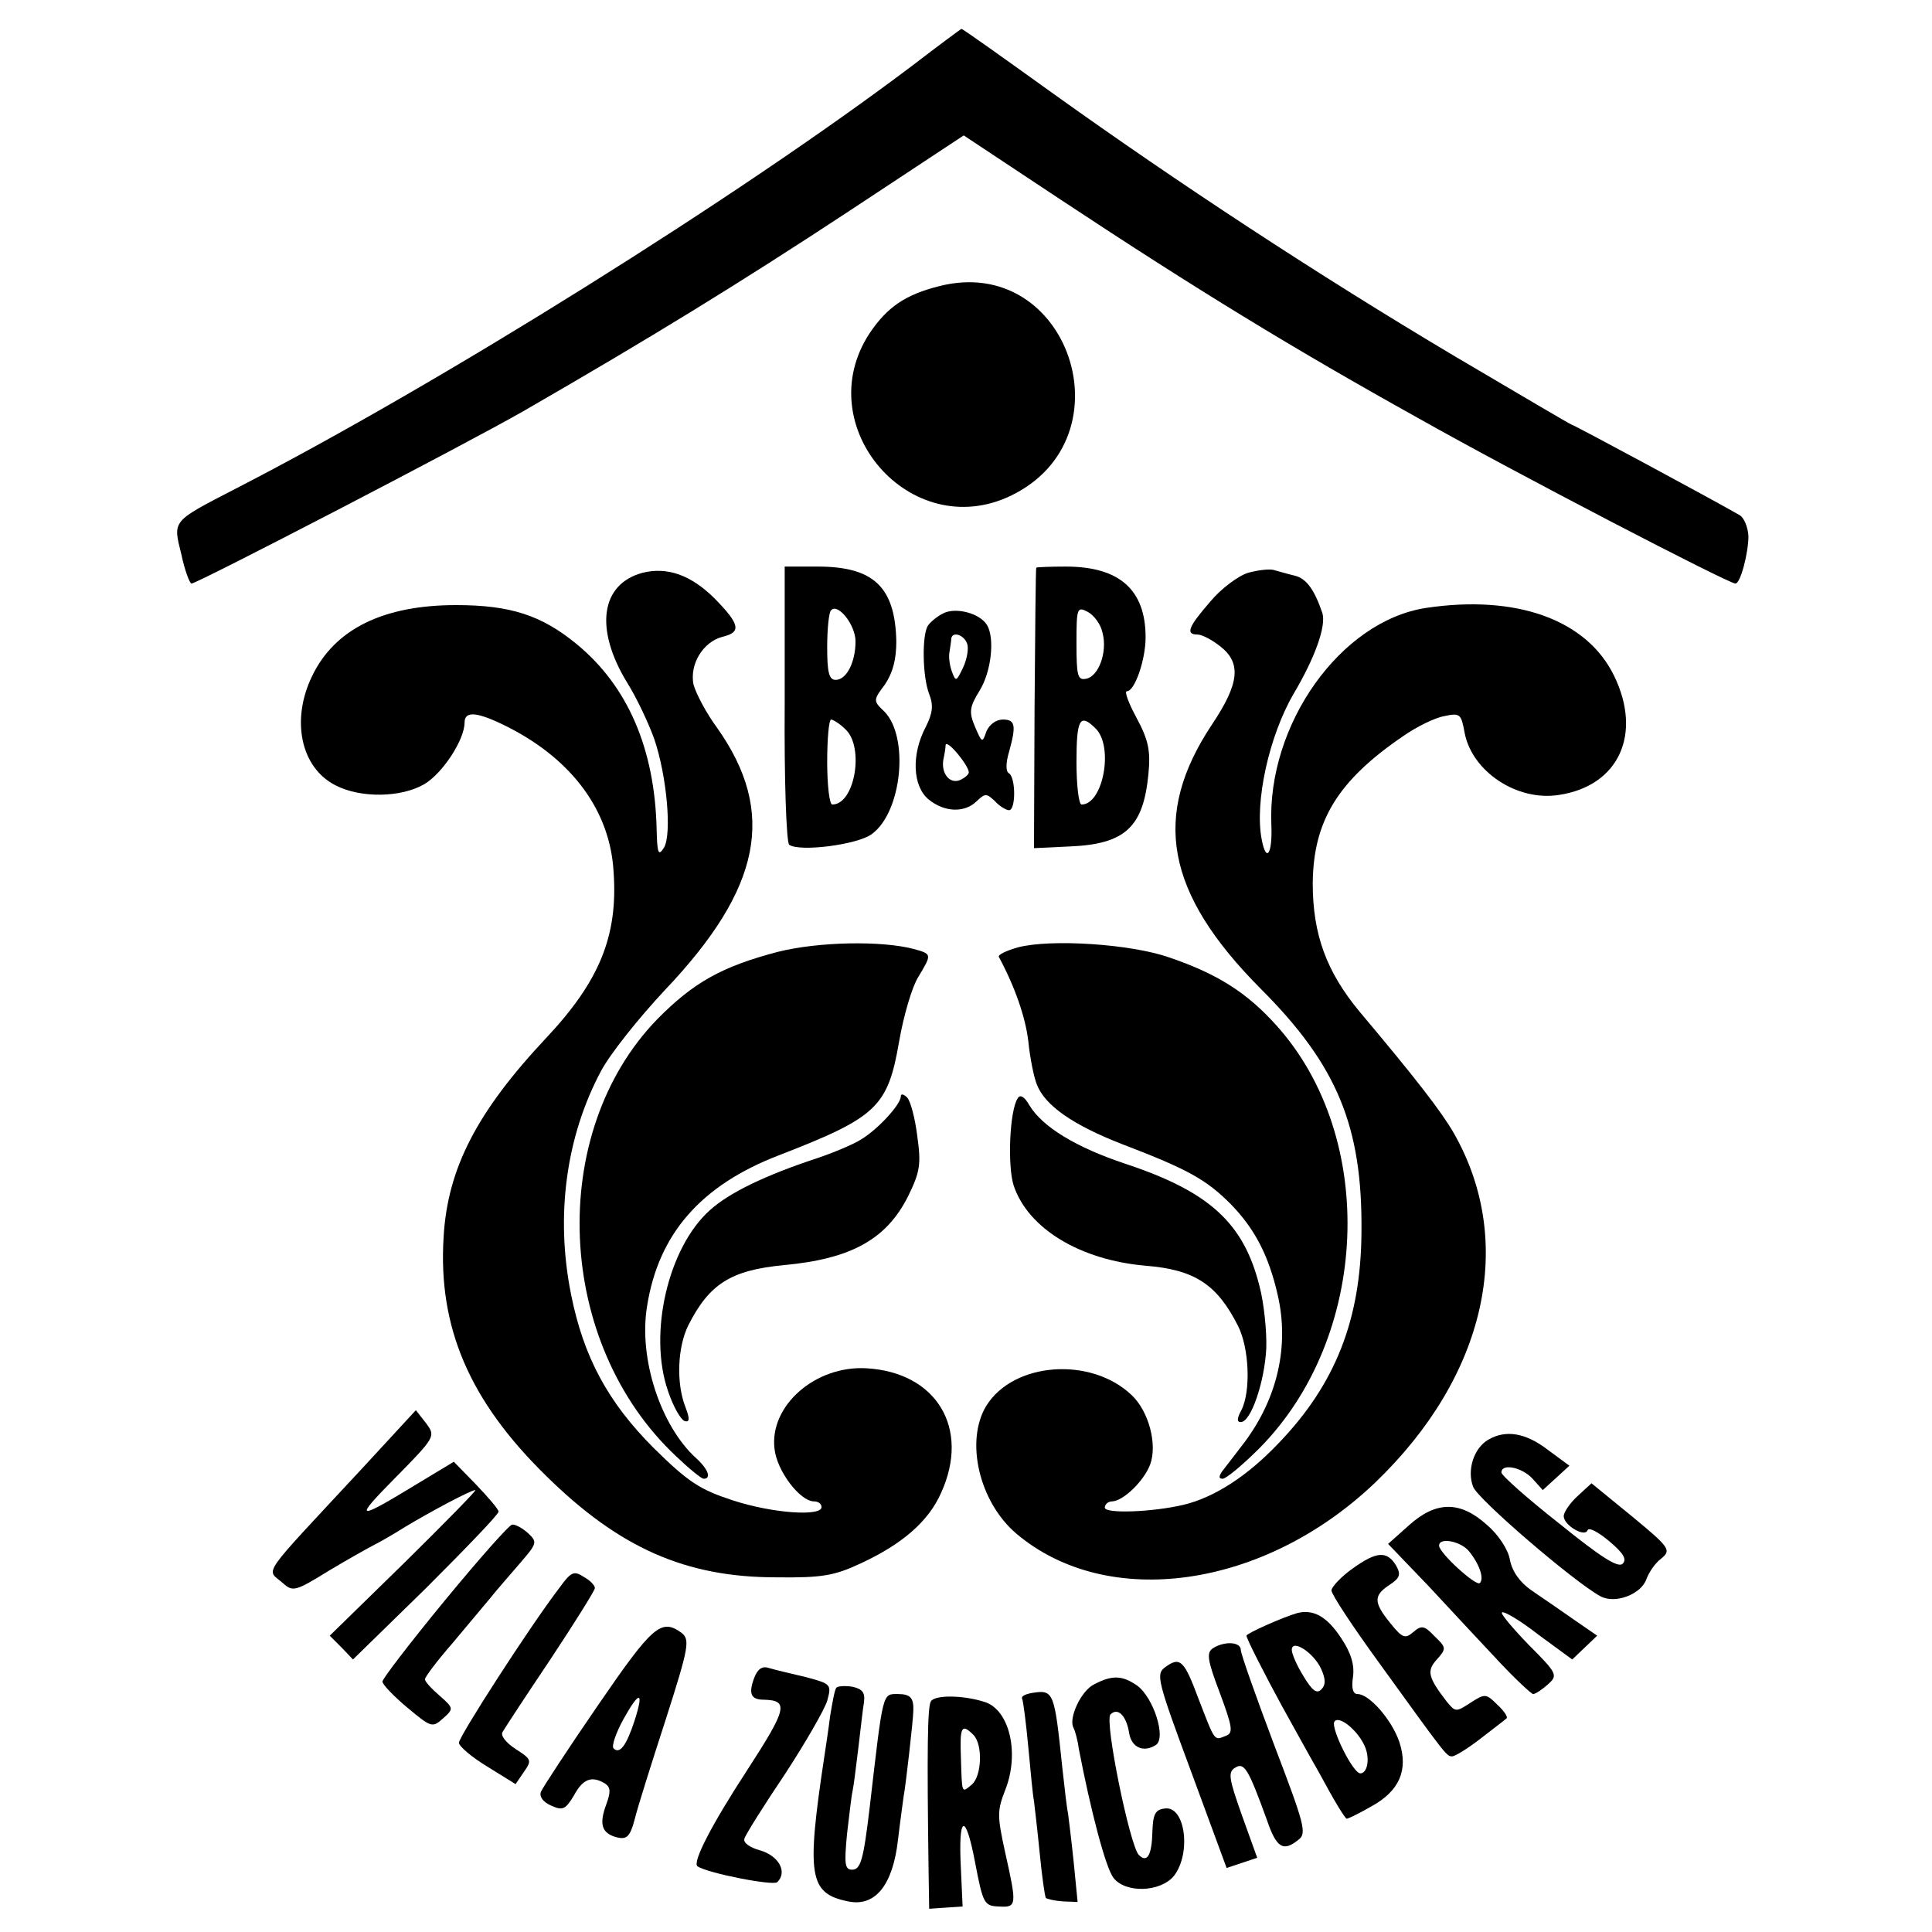 <?xml version="1.0" standalone="no"?>
<!DOCTYPE svg PUBLIC "-//W3C//DTD SVG 20010904//EN"
 "http://www.w3.org/TR/2001/REC-SVG-20010904/DTD/svg10.dtd">
<svg version="1.0" xmlns="http://www.w3.org/2000/svg"
 width="341pt" height="341pt" viewBox="0 0 341 341"
 preserveAspectRatio="xMidYMid meet">
<g transform="translate(0,341) scale(0.1,-0.1)"
fill="#000000" stroke="none">
<path d="M1610 3294 c-306 -231 -835 -562 -1195 -747 -112 -58 -110 -55 -95
-115 6 -29 15 -52 18 -52 10 0 488 248 587 305 222 128 380 225 573 352 l203
134 172 -114 c239 -158 409 -262 632 -386 170 -96 546 -291 558 -291 9 0 23
54 23 84 -1 16 -8 33 -16 37 -43 25 -292 159 -295 159 -2 0 -95 55 -207 121
-244 145 -490 307 -708 463 -89 64 -162 116 -163 115 -1 0 -40 -29 -87 -65z"/>
<path d="M1658 2905 c-60 -15 -92 -37 -123 -83 -108 -164 72 -372 249 -287
212 102 102 428 -126 370z"/>
<path d="M1134 2399 c-74 -20 -85 -99 -27 -194 17 -27 38 -72 48 -100 22 -65
31 -167 17 -191 -10 -16 -12 -10 -13 31 -3 143 -51 254 -141 328 -62 51 -117
69 -213 69 -128 0 -214 -42 -254 -125 -38 -78 -20 -162 41 -193 44 -23 116
-22 157 2 32 19 71 78 71 109 0 21 23 19 78 -9 113 -58 179 -148 185 -255 8
-113 -25 -193 -119 -293 -122 -130 -174 -230 -181 -351 -10 -159 45 -289 181
-422 129 -127 246 -179 406 -179 82 -1 103 3 150 25 73 34 119 74 141 124 52
114 -8 213 -132 220 -90 5 -171 -66 -162 -142 4 -39 45 -93 70 -93 7 0 13 -4
13 -10 0 -17 -87 -11 -157 12 -58 19 -78 32 -139 92 -81 81 -124 161 -146 271
-28 139 -9 279 53 395 16 30 67 94 113 143 170 179 197 313 92 462 -20 27 -38
62 -42 77 -7 36 17 75 51 84 34 8 31 22 -13 67 -42 42 -84 57 -128 46z"/>
<path d="M1385 2168 c-1 -134 3 -246 8 -249 18 -13 121 0 146 19 53 39 66 171
22 216 -20 19 -20 20 1 48 14 21 20 44 20 76 -2 96 -40 132 -139 132 l-58 0 0
-242z m125 110 c0 -37 -16 -68 -35 -68 -12 0 -15 14 -15 58 0 32 3 62 7 65 12
13 43 -26 43 -55z m-18 -155 c34 -31 17 -133 -23 -133 -5 0 -9 34 -9 75 0 41
3 75 7 75 3 0 15 -7 25 -17z"/>
<path d="M1829 2408 c-1 -2 -2 -114 -3 -249 l-1 -246 63 3 c98 4 130 34 139
128 4 41 0 60 -21 99 -14 26 -22 47 -17 47 14 0 33 56 33 95 0 84 -46 125
-141 125 -28 0 -52 -1 -52 -2z m117 -115 c9 -34 -7 -77 -29 -81 -15 -3 -17 5
-17 63 0 62 1 65 20 55 11 -6 23 -22 26 -37z m-12 -169 c32 -32 13 -134 -25
-134 -5 0 -9 34 -9 75 0 76 6 87 34 59z"/>
<path d="M2203 2399 c-17 -5 -48 -28 -67 -51 -39 -45 -44 -58 -22 -58 7 0 25
-9 40 -21 37 -29 34 -65 -15 -138 -107 -161 -82 -297 86 -466 135 -135 180
-243 178 -430 -1 -154 -46 -268 -146 -372 -56 -59 -114 -96 -168 -109 -55 -13
-139 -16 -139 -5 0 6 6 11 13 11 20 1 56 36 67 65 13 35 -2 94 -33 123 -72 68
-208 58 -256 -19 -38 -62 -13 -170 53 -226 161 -136 437 -97 633 90 196 188
249 424 139 617 -22 38 -65 94 -166 214 -59 71 -83 137 -83 227 1 110 44 181
160 260 23 16 55 32 72 35 28 6 30 4 36 -29 13 -69 93 -122 167 -110 105 16
147 107 97 210 -48 99 -172 144 -332 120 -151 -23 -281 -206 -273 -384 2 -50
-9 -67 -17 -25 -13 66 13 183 56 257 38 64 58 120 51 143 -14 41 -28 61 -49
66 -13 3 -29 8 -37 10 -7 2 -27 0 -45 -5z"/>
<path d="M1664 2327 c-10 -5 -22 -15 -26 -21 -11 -16 -10 -90 2 -121 8 -20 6
-34 -6 -58 -26 -49 -23 -105 5 -128 28 -23 64 -24 85 -3 15 14 17 14 32 0 8
-9 20 -16 25 -16 12 0 12 57 0 65 -6 3 -6 18 0 38 13 47 11 57 -11 57 -12 0
-24 -9 -29 -21 -7 -21 -8 -20 -20 8 -11 26 -10 35 8 64 21 34 27 93 13 116
-13 21 -56 32 -78 20z m43 -53 c3 -8 0 -27 -7 -42 -12 -25 -13 -26 -20 -7 -4
11 -6 27 -4 35 1 8 3 18 3 23 2 13 22 7 28 -9z m3 -227 c0 -4 -7 -10 -16 -14
-18 -7 -33 12 -29 36 2 9 4 21 4 26 2 11 40 -35 41 -48z"/>
<path d="M1373 1730 c-99 -26 -149 -54 -213 -119 -195 -201 -180 -571 33 -771
23 -22 45 -40 49 -40 14 0 8 17 -13 36 -63 57 -102 176 -87 268 20 128 95 214
233 267 173 67 192 85 212 201 8 46 23 97 34 114 24 40 24 40 -8 49 -57 15
-168 13 -240 -5z"/>
<path d="M1797 1738 c-21 -6 -36 -13 -34 -17 28 -52 47 -106 52 -149 3 -30 10
-64 15 -76 14 -37 64 -72 152 -106 115 -44 147 -62 190 -105 42 -43 67 -90 83
-160 21 -90 0 -182 -58 -260 -17 -22 -35 -46 -40 -52 -6 -9 -6 -13 1 -13 6 0
35 24 65 54 194 196 209 547 30 746 -52 58 -104 91 -189 120 -68 24 -209 33
-267 18z"/>
<path d="M1590 1475 c0 -14 -40 -58 -70 -76 -14 -9 -50 -24 -80 -34 -88 -29
-153 -60 -187 -91 -74 -66 -109 -218 -74 -319 9 -27 22 -50 29 -53 9 -3 10 3
2 24 -17 43 -14 107 5 145 37 73 75 97 168 106 120 11 182 46 220 122 21 43
23 56 16 106 -4 32 -12 62 -18 68 -6 6 -11 7 -11 2z"/>
<path d="M1796 1471 c-14 -22 -18 -118 -7 -153 25 -76 117 -132 233 -142 87
-7 126 -33 163 -106 20 -39 23 -116 6 -149 -8 -15 -8 -21 -1 -21 18 0 42 71
45 130 1 30 -4 80 -12 110 -28 112 -89 167 -237 216 -87 29 -146 65 -169 103
-9 16 -17 20 -21 12z"/>
<path d="M639 818 c-184 -198 -169 -176 -140 -202 18 -16 22 -15 82 22 35 21
71 41 79 45 8 4 33 18 55 32 45 27 116 65 124 65 3 0 -54 -58 -126 -129 l-131
-128 21 -21 20 -21 129 126 c70 70 128 130 128 135 0 4 -18 25 -40 48 l-39 40
-63 -38 c-110 -67 -115 -66 -41 9 72 73 72 74 55 97 l-18 23 -95 -103z"/>
<path d="M2627 869 c-26 -15 -38 -54 -27 -83 8 -22 177 -167 224 -193 26 -15
73 3 82 30 4 11 15 28 26 36 18 15 16 19 -52 75 l-71 58 -25 -23 c-13 -12 -24
-28 -24 -35 0 -16 37 -38 42 -25 2 6 19 -3 38 -19 25 -21 32 -32 24 -40 -8 -8
-39 12 -112 71 -56 44 -102 85 -102 90 0 17 37 9 55 -11 l18 -20 23 21 24 22
-38 28 c-39 30 -74 36 -105 18z"/>
<path d="M2487 718 l-37 -33 71 -74 c38 -41 94 -101 124 -133 30 -32 58 -58
61 -58 4 0 16 8 26 17 18 16 17 19 -34 70 -28 29 -50 55 -47 57 3 3 32 -14 64
-39 l60 -44 22 21 22 21 -42 29 c-23 16 -56 39 -74 51 -20 14 -34 33 -38 54
-3 18 -20 44 -41 62 -47 42 -89 42 -137 -1z m105 -45 c19 -23 28 -49 20 -57
-6 -7 -72 53 -72 66 0 15 37 8 52 -9z"/>
<path d="M785 585 c-60 -73 -110 -138 -110 -143 0 -5 20 -26 44 -46 42 -35 44
-36 63 -19 19 17 19 18 -6 40 -14 12 -26 25 -26 29 0 4 21 32 48 63 26 31 56
67 67 80 11 14 35 41 52 61 31 36 32 38 15 54 -10 9 -23 16 -28 15 -5 0 -58
-60 -119 -134z"/>
<path d="M2388 642 c-21 -15 -37 -32 -38 -39 0 -7 37 -63 82 -125 120 -166
121 -168 131 -168 5 0 28 14 51 32 22 17 43 33 45 35 3 2 -4 13 -16 24 -20 20
-22 20 -47 4 -26 -17 -27 -17 -42 1 -34 44 -36 55 -18 75 17 19 17 21 -4 41
-18 19 -23 20 -38 7 -14 -12 -19 -10 -40 16 -30 37 -30 49 -1 68 18 12 20 18
11 34 -16 26 -34 25 -76 -5z"/>
<path d="M987 607 c-52 -68 -177 -262 -177 -273 0 -6 22 -25 50 -42 l50 -31
15 22 c14 20 13 22 -15 40 -17 11 -27 24 -23 30 4 7 42 65 85 129 43 65 78
121 78 125 0 5 -9 14 -20 20 -17 11 -22 9 -43 -20z"/>
<path d="M2290 563 c-25 -7 -90 -36 -90 -40 0 -5 32 -68 62 -123 14 -25 44
-80 68 -122 23 -43 44 -78 47 -78 3 0 23 10 44 22 49 27 65 64 49 113 -13 39
-53 85 -74 85 -8 0 -11 10 -8 30 3 21 -3 42 -21 69 -25 38 -49 51 -77 44z m42
-99 c8 -18 8 -28 0 -36 -8 -8 -16 -2 -31 23 -12 19 -21 40 -21 47 0 20 39 -5
52 -34z m78 -139 c8 -21 3 -45 -9 -45 -13 0 -52 79 -46 91 8 13 44 -17 55 -46z"/>
<path d="M1056 401 c-53 -77 -98 -146 -101 -153 -4 -9 4 -19 18 -25 20 -9 25
-7 40 18 16 30 32 35 55 21 10 -7 10 -15 2 -37 -13 -35 -8 -51 19 -58 17 -4
23 1 31 31 5 21 30 100 55 177 41 128 43 141 28 153 -36 26 -51 13 -147 -127z
m64 -28 c-14 -43 -26 -60 -37 -49 -4 4 4 27 17 51 29 52 37 51 20 -2z"/>
<path d="M2141 501 c-12 -8 -10 -21 12 -79 23 -62 24 -71 10 -76 -20 -8 -18
-11 -47 64 -26 70 -33 77 -60 57 -16 -12 -13 -24 46 -183 l63 -171 27 9 27 9
-27 75 c-23 65 -25 76 -12 84 16 10 23 -1 56 -92 17 -50 29 -57 56 -35 15 11
10 28 -43 167 -32 85 -59 161 -59 168 0 14 -28 16 -49 3z"/>
<path d="M1331 448 c-10 -27 -6 -38 17 -38 45 -1 41 -16 -29 -124 -64 -98 -97
-163 -88 -170 17 -12 134 -35 141 -28 18 18 3 46 -30 56 -19 5 -31 14 -28 21
2 7 34 58 71 113 36 55 70 114 75 130 8 29 7 30 -38 42 -26 6 -55 13 -65 16
-12 4 -20 -2 -26 -18z"/>
<path d="M1931 437 c-23 -11 -46 -61 -36 -77 2 -4 7 -20 9 -36 21 -109 47
-209 61 -228 21 -28 83 -26 107 3 31 40 20 124 -16 119 -17 -2 -21 -10 -22
-41 -1 -41 -9 -56 -24 -41 -16 17 -61 237 -50 248 13 13 28 -2 33 -33 4 -25
25 -35 47 -21 19 12 -4 84 -33 105 -26 18 -44 19 -76 2z"/>
<path d="M1476 431 c-3 -4 -7 -27 -11 -51 -3 -25 -8 -56 -10 -70 -32 -212 -27
-242 42 -256 48 -10 79 29 88 109 4 34 9 69 10 77 3 13 17 136 17 150 1 23 -5
30 -27 30 -28 0 -26 6 -50 -200 -11 -93 -16 -110 -31 -110 -13 0 -14 10 -9 63
4 34 8 69 10 77 2 9 6 43 10 75 4 33 8 70 10 81 2 17 -3 23 -21 27 -13 2 -26
1 -28 -2z"/>
<path d="M1822 422 c-12 -2 -20 -6 -18 -10 2 -4 7 -43 11 -86 4 -43 8 -86 10
-95 1 -9 6 -50 10 -91 4 -41 9 -77 11 -80 3 -2 16 -5 30 -6 l26 -1 -7 71 c-4
39 -9 78 -10 86 -2 8 -6 44 -10 80 -14 134 -15 138 -53 132z"/>
<path d="M1643 407 c-6 -9 -7 -86 -4 -302 l1 -64 29 2 30 2 -3 67 c-5 95 8
101 25 11 14 -73 16 -77 42 -78 32 -2 32 2 11 96 -14 64 -14 73 0 109 26 65 8
142 -36 156 -37 12 -88 13 -95 1z m75 -59 c17 -17 15 -73 -3 -88 -18 -15 -17
-17 -19 48 -2 54 1 61 22 40z"/>
</g>
</svg>
